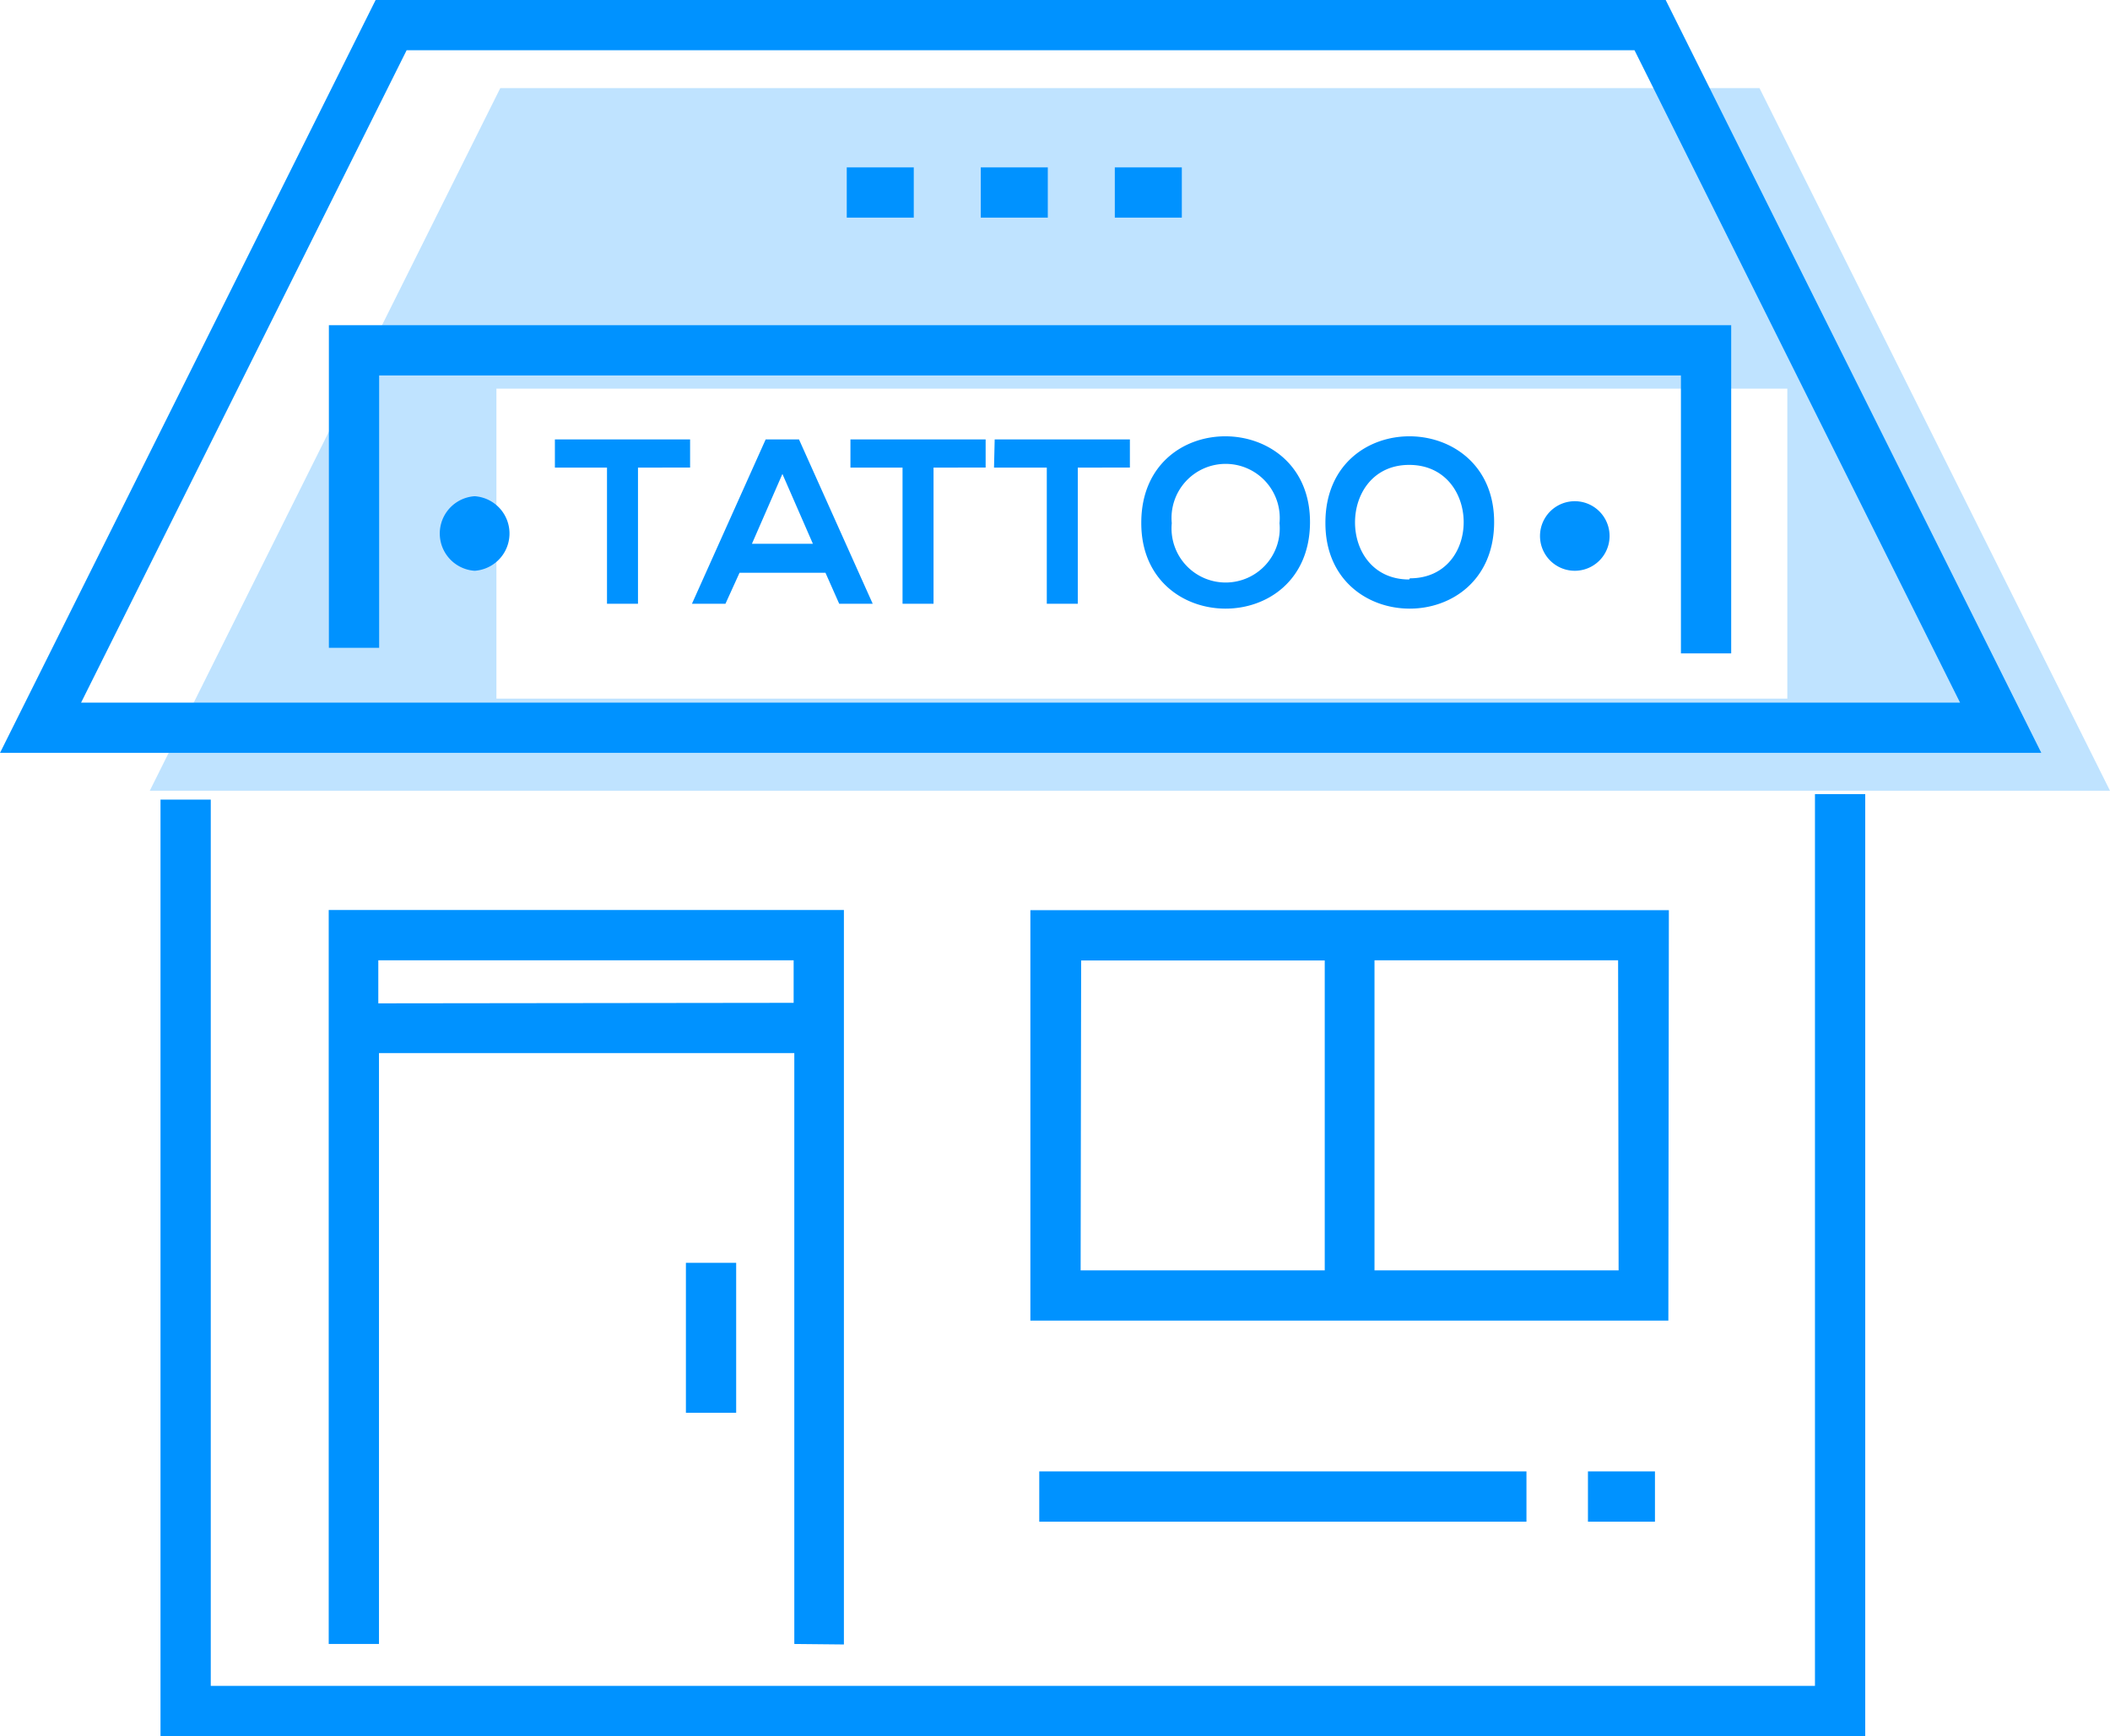 <svg xmlns="http://www.w3.org/2000/svg" width="125.94" height="103.63" viewBox="0 0 125.94 103.63">
  <defs>
    <style>
      .a, .b {
        fill: #0092ff;
      }

      .a {
        opacity: 0.25;
      }
    </style>
  </defs>
  <title>tattoo-shop</title>
  <g>
    <path class="a" d="M105.02,5.26H29.86L8.94,47.2h117Zm1.66,36.44h-77.05V23.2h77.05Z"/>
    <path class="b" d="M99.42,0h-77L0,44.94H121.84ZM24.27,3h73.29l19.43,38.94H4.84Zm8.85,23.23h8.07v1.68H38.08v8.13H36.23V27.91H33.12Zm12.58,0-4.4,9.81h2l.84-1.85h5.13l.82,1.85h2l-4.4-9.81Zm-.82,6.23,1.82-4.17,1.82,4.17Zm5.88-6.23h8.07v1.68H55.72v8.13H53.87V27.91H50.76Zm8.61,0h8.07v1.68H64.33v8.13H62.48V27.91H59.33Zm8.75,5c0,6.76,10,6.84,10.07,0s-10.07-6.98-10.07-.03Zm1.82,0a3.23,3.23,0,1,1,6.43,0,3.23,3.23,0,1,1-6.43,0Zm9.17,0c0,6.76,10,6.84,10.07,0S79.11,24.25,79.11,31.2Zm5,3.36c-4.33,0-4.29-6.84,0-6.84s4.37,6.77.04,6.77Zm-33.74,63.57V54.32h-30.75V98.13h3V62.86h24.79V98.13ZM22.58,59.89V57.32h24.79v2.54Zm80.75-40.48V39h-3V22.41h-77.7V38.67h-3V19.41Zm-75,14.66a2.23,2.23,0,0,1,0-4.45,2.23,2.23,0,0,1,0,4.45Zm65.66,0a2.076,2.076,0,1,1,.01,0ZM108.33,47.4h3v56.23H9.58V47.73h3v52.9h95.75Zm-67.39,36.93V75.38h3v8.95Zm58.67-30h-38.11v24.5H99.58Zm-35.08,3h14.54v18.5h-14.57Zm32.08,18.5H82.04V57.32H96.58Zm-34.58,15v-3h29.08v3Zm32.75,0v-3h4v3Zm-24.24-77.84h-4v-3h4Zm-8,0h-4v-3h4Zm-8,0h-4v-3h4Z"/>
  </g>
</svg>
